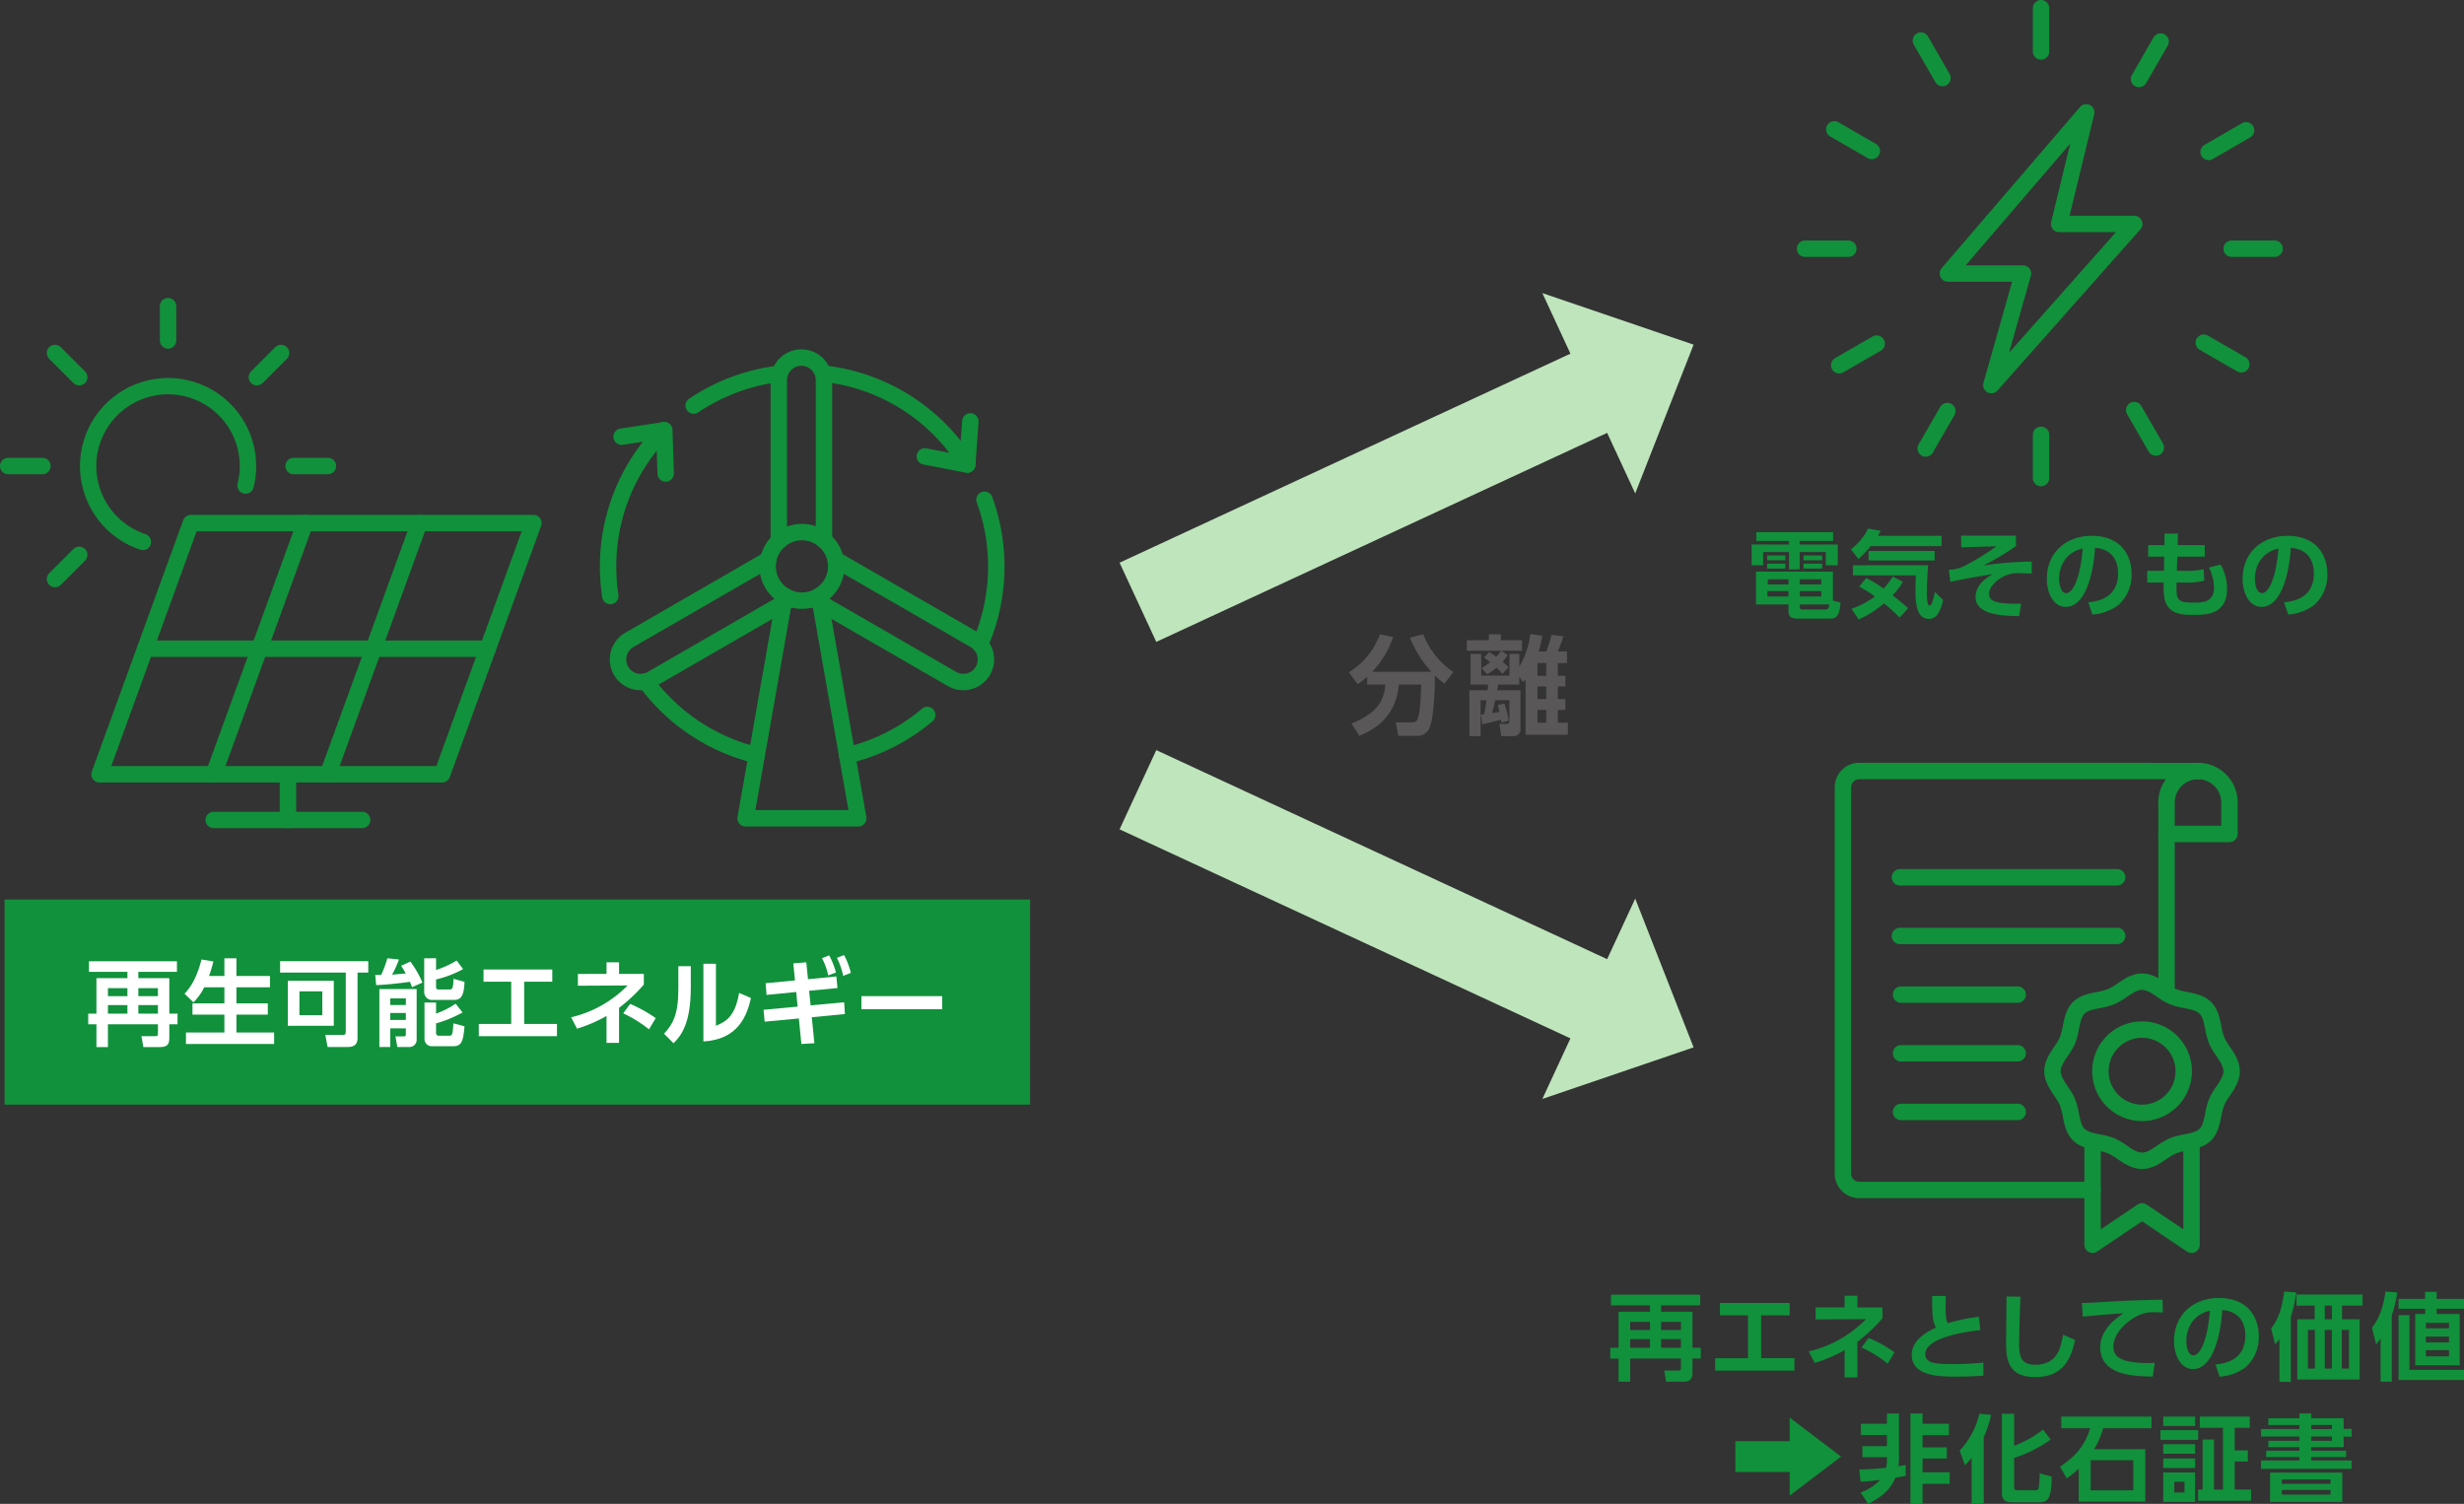 <svg xmlns="http://www.w3.org/2000/svg" xmlns:xlink="http://www.w3.org/1999/xlink" width="600.441" height="366.484" viewBox="0 0 600.441 366.484">
  <rect x="0" y="0" width="600.441" height="366.484" fill="#333333" stroke="none"/>
  <defs>
    <clipPath id="clip-path">
      <rect width="600.441" height="366.484" fill="none"/>
    </clipPath>
  </defs>
  <path d="M107.729,190.688H24.259A2,2,0,0,1,22.379,188l22.259-61.211a2,2,0,0,1,1.88-1.317h83.47a2,2,0,0,1,1.88,2.683l-22.259,61.211A2,2,0,0,1,107.729,190.688Zm-80.615-4h79.214l20.8-57.211H47.918Z" fill="#11913b"/>
  <path d="M0,63.212a2,2,0,0,1-.683-.121,2,2,0,0,1-1.2-2.563L20.379-.684a2,2,0,0,1,2.563-1.2,2,2,0,0,1,1.2,2.563L1.88,61.895A2,2,0,0,1,0,63.212Z" transform="translate(52.081 127.477)" fill="#11913b"/>
  <path d="M0,63.212a2,2,0,0,1-.683-.121,2,2,0,0,1-1.2-2.563L20.379-.684a2,2,0,0,1,2.563-1.2,2,2,0,0,1,1.2,2.563L1.88,61.895A2,2,0,0,1,0,63.212Z" transform="translate(79.905 127.477)" fill="#11913b"/>
  <path d="M83.47,2H0A2,2,0,0,1-2,0,2,2,0,0,1,0-2H83.47a2,2,0,0,1,2,2A2,2,0,0,1,83.47,2Z" transform="translate(35.388 158.083)" fill="#11913b"/>
  <path d="M0,12.334a2,2,0,0,1-2-2V0A2,2,0,0,1,0-2,2,2,0,0,1,2,0V10.334A2,2,0,0,1,0,12.334Z" transform="translate(70.167 189.484)" fill="#11913b"/>
  <path d="M36.17,2H0A2,2,0,0,1-2,0,2,2,0,0,1,0-2H36.17a2,2,0,0,1,2,2A2,2,0,0,1,36.17,2Z" transform="translate(52.082 199.818)" fill="#11913b"/>
  <path d="M0,10.347a2,2,0,0,1-2-2V0A2,2,0,0,1,0-2,2,2,0,0,1,2,0V8.347A2,2,0,0,1,0,10.347Z" transform="translate(40.953 74.613)" fill="#11913b"/>
  <path d="M5.9,7.9a1.994,1.994,0,0,1-1.414-.586l-5.9-5.9a2,2,0,0,1,0-2.828,2,2,0,0,1,2.828,0l5.9,5.9A2,2,0,0,1,5.9,7.9Z" transform="translate(13.409 86.022)" fill="#11913b"/>
  <g>
    <g clip-path="url(#clip-path)">
      <path d="M8.347,2H0A2,2,0,0,1-2,0,2,2,0,0,1,0-2H8.347a2,2,0,0,1,2,2A2,2,0,0,1,8.347,2Z" transform="translate(2 113.566)" fill="#11913b"/>
    </g>
  </g>
  <path d="M0,7.9a1.994,1.994,0,0,1-1.414-.586,2,2,0,0,1,0-2.828l5.9-5.9a2,2,0,0,1,2.828,0,2,2,0,0,1,0,2.828l-5.9,5.9A1.994,1.994,0,0,1,0,7.9Z" transform="translate(13.409 135.207)" fill="#11913b"/>
  <path d="M8.347,2H0A2,2,0,0,1-2,0,2,2,0,0,1,0-2H8.347a2,2,0,0,1,2,2A2,2,0,0,1,8.347,2Z" transform="translate(71.558 113.566)" fill="#11913b"/>
  <path d="M0,7.9a1.994,1.994,0,0,1-1.414-.586,2,2,0,0,1,0-2.828l5.9-5.9a2,2,0,0,1,2.828,0,2,2,0,0,1,0,2.828l-5.9,5.9A1.994,1.994,0,0,1,0,7.9Z" transform="translate(62.594 86.022)" fill="#11913b"/>
  <g>
    <g clip-path="url(#clip-path)">
      <path d="M34.819,134.057a2,2,0,0,1-.63-.1,21.466,21.466,0,1,1,27.6-15.181,2,2,0,1,1-3.881-.967,17.478,17.478,0,1,0-22.463,12.351,2,2,0,0,1-.629,3.9Z" fill="#11913b"/>
      <path d="M8.352-2A10.352,10.352,0,1,1-2,8.352,10.364,10.364,0,0,1,8.352-2Zm0,16.7A6.352,6.352,0,1,0,2,8.352,6.359,6.359,0,0,0,8.352,14.7Z" transform="translate(187.066 129.667)" fill="#11913b"/>
      <path d="M189.784,133.866a2,2,0,0,1-2-2V92.64a7.5,7.5,0,0,1,15.005,0v38.984a2,2,0,1,1-4,0V92.64a3.5,3.5,0,0,0-7.005,0v39.226A2,2,0,0,1,189.784,133.866Z" fill="#11913b"/>
      <path d="M156.121,168.2a7.5,7.5,0,0,1-3.763-14l33.869-19.554a2,2,0,1,1,2,3.464L154.358,157.67a3.5,3.5,0,0,0,3.5,6.067l33.078-19.1a2,2,0,0,1,2,3.464L159.86,167.2A7.461,7.461,0,0,1,156.121,168.2Z" fill="#11913b"/>
      <path d="M234.743,168.2a7.457,7.457,0,0,1-3.738-1l-33.719-19.468a2,2,0,0,1,2-3.464l33.719,19.468a3.507,3.507,0,0,0,4.784-1.282l.024-.04a3.509,3.509,0,0,0-1.305-4.745L202.77,138.192a2,2,0,1,1,2-3.464l33.738,19.478a7.513,7.513,0,0,1,2.746,10.249l-.035.059A7.508,7.508,0,0,1,234.743,168.2Z" fill="#11913b"/>
      <path d="M209.143,201.413H181.694a2,2,0,0,1-1.97-2.347l9.532-54.169a2,2,0,1,1,3.939.693l-9.119,51.822H206.76l-9.12-51.822a2,2,0,1,1,3.939-.693l9.533,54.169a2,2,0,0,1-1.97,2.347Z" fill="#11913b"/>
      <path d="M148.727,147.245a2,2,0,0,1-1.975-1.7,49.9,49.9,0,0,1-.565-7.489,49.152,49.152,0,0,1,14.21-34.63,2,2,0,0,1,2.847,2.81,45.033,45.033,0,0,0-13.058,31.82,45.887,45.887,0,0,0,.519,6.887,2,2,0,0,1-1.98,2.3Z" fill="#11913b"/>
      <path d="M184.4,186.05a2,2,0,0,1-.469-.056,49.376,49.376,0,0,1-28.178-18.748,2,2,0,1,1,3.222-2.371,45.371,45.371,0,0,0,25.89,17.23,2,2,0,0,1-.466,3.945Z" fill="#11913b"/>
      <path d="M206.442,186.081a2,2,0,0,1-.46-3.946,44.817,44.817,0,0,0,17.728-8.643c.327-.261.648-.524.953-.781a2,2,0,0,1,2.581,3.056c-.333.281-.683.568-1.039.853a49.126,49.126,0,0,1-19.3,9.407A2.005,2.005,0,0,1,206.442,186.081Z" fill="#11913b"/>
      <path d="M238.835,159.01a2,2,0,0,1-1.831-2.8,45.473,45.473,0,0,0,1.031-33.733,2,2,0,1,1,3.756-1.376,49.473,49.473,0,0,1-1.123,36.713A2,2,0,0,1,238.835,159.01Z" fill="#11913b"/>
      <path d="M235.72,115.172a2,2,0,0,1-1.7-.947,45.023,45.023,0,0,0-33.451-21.187,2,2,0,0,1,.444-3.975,49.373,49.373,0,0,1,36.407,23.055,2,2,0,0,1-1.7,3.054Z" fill="#11913b"/>
      <path d="M169.043,100.836a2,2,0,0,1-1.121-3.657,49.035,49.035,0,0,1,21.624-8.066,2,2,0,1,1,.477,3.971,45.3,45.3,0,0,0-19.862,7.41A1.991,1.991,0,0,1,169.043,100.836Z" fill="#11913b"/>
      <path d="M162.213,117.378a2,2,0,0,1-2-1.936l-.267-8.294-8.2,1.249a2,2,0,0,1-.6-3.954l10.431-1.588a2,2,0,0,1,2.3,1.913l.339,10.546a2,2,0,0,1-1.935,2.063Z" fill="#11913b"/>
      <path d="M235.7,115.22a2,2,0,0,1-.379-.036l-10.359-2a2,2,0,0,1,.758-3.927l8.147,1.573.6-8.277a2,2,0,1,1,3.99.287l-.757,10.524a2,2,0,0,1-1.995,1.857Z" fill="#11913b"/>
      <rect width="249.901" height="49.98" transform="translate(1.118 219.207)" fill="#11913b"/>
      <path d="M43.119,236.827h-9.41v1.541H41.26v8.652h2v2.591h-2v3.468c0,1.765-.894,2.086-2.433,2.086h-3.9l-.459-2.66h3.42c.551,0,.6-.252.6-.574v-2.32H26.3v5.554H23.5v-5.554h-2V247.02h2v-8.652h7.551v-1.541H21.683v-2.568H43.119ZM26.3,242.752h4.751V240.8H26.3Zm0,4.268h4.751v-2.092H26.3Zm7.413-4.268h4.774V240.8H33.709Zm0,4.268h4.774v-2.092H33.709Z" fill="#fff"/>
      <path d="M49.766,240.592a14.215,14.215,0,0,1-2.616,3.672l-2.18-2.111c.78-.827,2.776-2.961,4.131-8.332l2.892.459a29.154,29.154,0,0,1-1.056,3.558h3.741v-4.315h2.938v4.315h8.171v2.754H57.616v3.925h7.642v2.73H57.616v4.362H66.8v2.8H45.314v-2.8h9.364v-4.362H46.9v-2.73h7.78v-3.925Z" fill="#fff"/>
      <path d="M87.127,253.032c0,1.377-.734,2.111-2.341,2.111H79.828l-.55-2.937h4.36c.414,0,.62-.276.62-.735V237.012h-16v-2.777H89.743v2.777H87.127Zm-5.784-3.053h-11.2V239.008h11.2Zm-2.8-8.4H72.965v5.807h5.578Z" fill="#fff"/>
      <path d="M100.411,240.569c-.138-.367-.23-.665-.528-1.308-2.639.367-5.554.689-8.216.8l-.23-2.479h1.446a24.992,24.992,0,0,0,1.515-4.062l2.823.3a25.616,25.616,0,0,1-1.676,3.695c.368-.023,2.778-.253,3.329-.3-.483-.9-.8-1.354-1.125-1.859L100,234.327a23.838,23.838,0,0,1,2.938,5.118Zm-7.964.461h9.086v12.255a1.74,1.74,0,0,1-1.674,1.857h-3.03l-.459-2.591h2.09a.409.409,0,0,0,.436-.436V250.6h-3.79v4.545H92.447Zm2.659,3.879H98.9V243.3h-3.79Zm0,3.649H98.9v-1.7h-3.79Zm11.156-15.035v2.846a24.023,24.023,0,0,0,5.025-2.295l1.561,2.089a26.484,26.484,0,0,1-6.588,2.524v1.882c0,.482.3.551.6.551h2.687c.551,0,.918,0,.964-2.593l2.683.734c-.114,3.075-.688,4.406-2.5,4.406h-5.165a1.909,1.909,0,0,1-2.157-1.881v-8.261Zm-2.821,10.787h2.819V247a20.282,20.282,0,0,0,4.777-2.411l1.674,2.135a29.145,29.145,0,0,1-6.451,2.662V251.7c0,.321.116.688.644.688h2.6c.689,0,.8-.183.988-3.007l2.705.712c-.321,3.65-.665,4.865-2.82,4.865h-5.005a1.785,1.785,0,0,1-1.926-1.973Z" fill="#fff"/>
      <path d="M127.738,249.52h7.987V252.5h-19.05V249.52h7.9V239.238h-6.748v-2.984h16.755v2.984h-6.84Z" fill="#fff"/>
      <path d="M147.8,234.51h3.053v2.823h6.036v2.6a39.748,39.748,0,0,1-6.036,5.67v8.538H147.8V247.58a35.449,35.449,0,0,1-7.183,3.1l-1.445-2.777a28.3,28.3,0,0,0,13.77-7.758l-12.118.069v-2.88H147.8Zm10.352,16.33a30.75,30.75,0,0,0-6.289-3.9l1.7-2.295a32.706,32.706,0,0,1,6.221,3.466Z" fill="#fff"/>
      <path d="M168.334,240.776c0,8.538-2.342,11.636-4.2,13.449l-2.318-2.318c2.134-2.295,3.488-4.614,3.488-10.879v-5.577h3.03Zm6.128,9.2c2.295-1.01,4.613-2.02,5.646-8.01L183,243.208c-.941,4.131-3.007,10.123-11.591,10.582V234.854h3.053Z" fill="#fff"/>
      <path d="M197.54,245l8.169-.757.184,2.868-8.078.781.643,6.334-3.168.184-.62-6.22-8.331.781-.275-2.892,8.308-.78-.344-3.558-7.23.712-.229-2.847,7.16-.688-.413-4.154,3.168-.252.413,4.108,6.908-.666.276,2.823-6.909.665Zm4.521-12.187a19.9,19.9,0,0,1,1.652,4.177l-1.881.712a16.6,16.6,0,0,0-1.516-4.2Zm3.626-.069a18.1,18.1,0,0,1,1.652,4.338l-1.859.734a18.556,18.556,0,0,0-1.537-4.406Z" fill="#fff"/>
      <rect width="19.691" height="3.19" transform="translate(209.913 242.75)" fill="#fff"/>
      <path d="M485.262,95.838a2,2,0,0,1-1.923-2.545l6.984-24.642H474.668a2,2,0,0,1-1.517-3.3l33.722-39.271a2,2,0,0,1,3.461,1.776l-6.01,24.714h15.755a2,2,0,0,1,1.5,3.327L486.76,95.165A2,2,0,0,1,485.262,95.838Zm-6.241-31.187h13.946a2,2,0,0,1,1.924,2.545L489.575,85.96l26.059-29.393H501.779a2,2,0,0,1-1.943-2.473l4.642-19.088Z" fill="#11913b"/>
      <path d="M5.272,11.129a2,2,0,0,1-1.734-1L-1.732,1A2,2,0,0,1-1-1.732,2,2,0,0,1,1.732-1L7,8.129a2,2,0,0,1-1.73,3Z" transform="translate(520.079 99.936)" fill="#11913b"/>
      <path d="M5.272,11.128a2,2,0,0,1-1.734-1L-1.732,1A2,2,0,0,1-1-1.732,2,2,0,0,1,1.732-1L7,8.128a2,2,0,0,1-1.73,3Z" transform="translate(468.091 9.889)" fill="#11913b"/>
      <path d="M9.128,7.271A1.991,1.991,0,0,1,8.13,7L-1,1.732A2,2,0,0,1-1.732-1,2,2,0,0,1,1-1.732l9.13,5.271a2,2,0,0,1-1,3.732Z" transform="translate(537.038 83.509)" fill="#11913b"/>
      <path d="M9.128,7.271A1.991,1.991,0,0,1,8.13,7L-1,1.732A2,2,0,0,1-1.732-1,2,2,0,0,1,1-1.732l9.13,5.271a2,2,0,0,1-1,3.732Z" transform="translate(447.006 31.529)" fill="#11913b"/>
      <path d="M10.461,2H0A2,2,0,0,1-2,0,2,2,0,0,1,0-2H10.461a2,2,0,0,1,2,2A2,2,0,0,1,10.461,2Z" transform="translate(543.823 60.609)" fill="#11913b"/>
      <path d="M10.542,2H0A2,2,0,0,1-2,0,2,2,0,0,1,0-2H10.542a2,2,0,0,1,2,2A2,2,0,0,1,10.542,2Z" transform="translate(439.874 60.609)" fill="#11913b"/>
      <path d="M0,7.272a2,2,0,0,1-1.734-1A2,2,0,0,1-1,3.54L8.131-1.732A2,2,0,0,1,10.863-1a2,2,0,0,1-.732,2.732L1,7A1.991,1.991,0,0,1,0,7.272Z" transform="translate(538.21 31.76)" fill="#11913b"/>
      <path d="M0,7.272a2,2,0,0,1-1.734-1A2,2,0,0,1-1,3.54L8.131-1.732A2,2,0,0,1,10.863-1a2,2,0,0,1-.732,2.732L1,7A1.991,1.991,0,0,1,0,7.272Z" transform="translate(448.188 83.734)" fill="#11913b"/>
      <path d="M0,11.129a1.991,1.991,0,0,1-1-.268,2,2,0,0,1-.732-2.732L3.539-1a2,2,0,0,1,2.732-.732A2,2,0,0,1,7,1L1.732,10.129A2,2,0,0,1,0,11.129Z" transform="translate(521.251 10.123)" fill="#11913b"/>
      <path d="M0,11.13a1.991,1.991,0,0,1-1-.268A2,2,0,0,1-1.732,8.13L3.539-1a2,2,0,0,1,2.732-.732A2,2,0,0,1,7,1L1.732,10.13A2,2,0,0,1,0,11.13Z" transform="translate(469.269 100.159)" fill="#11913b"/>
      <path d="M0,12.538a2,2,0,0,1-2-2V0A2,2,0,0,1,0-2,2,2,0,0,1,2,0V10.538A2,2,0,0,1,0,12.538Z" transform="translate(497.374 105.964)" fill="#11913b"/>
      <path d="M0,12.539a2,2,0,0,1-2-2V0A2,2,0,0,1,0-2,2,2,0,0,1,2,0V10.539A2,2,0,0,1,0,12.539Z" transform="translate(497.374 2)" fill="#11913b"/>
      <path d="M509.936,291.979H453.064a5.972,5.972,0,0,1-5.965-5.966V191.847a5.972,5.972,0,0,1,5.965-5.966h70.921c.074,0,.141,0,.2.009h11.26a2,2,0,0,1,.046,4,5.7,5.7,0,0,0-5.539,5.664v46.475a2,2,0,0,1-4,0V195.553a9.6,9.6,0,0,1,1.832-5.663h-3.772c-.048,0-.091,0-.13-.008H453.064a1.968,1.968,0,0,0-1.965,1.966v94.166a1.968,1.968,0,0,0,1.965,1.966h56.872a2,2,0,0,1,0,4Z" fill="#11913b"/>
      <path d="M535.8,189.89h-.358a2,2,0,0,1-.065-4h.005c.05,0,.135-.01.238-.01s.188.006.238.01h.005a2,2,0,0,1-.065,4Z" fill="#11913b"/>
      <path d="M535.623,205.226c-.1,0-.178-.005-.229-.009h-7.443a2,2,0,0,1,0-4h7.493c.068,0,.132,0,.179.006s.112-.006.179-.006h5.493v-5.664a5.7,5.7,0,0,0-5.536-5.663c-.053,0-.1,0-.136-.006s-.112.006-.18.006a2,2,0,0,1-.064-4h.005c.05,0,.135-.01.238-.01s.188.006.238.01h0a9.667,9.667,0,0,1,9.43,9.662v7.664a2,2,0,0,1-2,2h-7.443C535.8,205.221,535.72,205.226,535.623,205.226Z" fill="#11913b"/>
      <path d="M52.928,2H0A2,2,0,0,1-2,0,2,2,0,0,1,0-2H52.928a2,2,0,0,1,2,2A2,2,0,0,1,52.928,2Z" transform="translate(462.99 213.783)" fill="#11913b"/>
      <path d="M52.928,2H0A2,2,0,0,1-2,0,2,2,0,0,1,0-2H52.928a2,2,0,0,1,2,2A2,2,0,0,1,52.928,2Z" transform="translate(462.99 228.08)" fill="#11913b"/>
      <path d="M28.417,2H0A2,2,0,0,1-2,0,2,2,0,0,1,0-2H28.417a2,2,0,0,1,2,2A2,2,0,0,1,28.417,2Z" transform="translate(463.264 242.378)" fill="#11913b"/>
      <path d="M28.417,2H0A2,2,0,0,1-2,0,2,2,0,0,1,0-2H28.417a2,2,0,0,1,2,2A2,2,0,0,1,28.417,2Z" transform="translate(463.264 256.675)" fill="#11913b"/>
      <path d="M28.417,2H0A2,2,0,0,1-2,0,2,2,0,0,1,0-2H28.417a2,2,0,0,1,2,2A2,2,0,0,1,28.417,2Z" transform="translate(463.264 270.972)" fill="#11913b"/>
      <path d="M534.036,305.326a2,2,0,0,1-1.117-.341l-10.933-7.364-10.933,7.364a2,2,0,0,1-3.117-1.659v-24.6a2,2,0,0,1,4,0v20.836l8.933-6.017a2,2,0,0,1,2.235,0l8.933,6.017V278.731a2,2,0,0,1,4,0v24.6a2,2,0,0,1-2,2Z" fill="#11913b"/>
      <path d="M521.986,237.223c2.394,0,4.305,1.292,5.992,2.432a14.321,14.321,0,0,0,2.3,1.371,15.281,15.281,0,0,0,2.725.71c1.97.394,4.2.841,5.828,2.466s2.072,3.856,2.466,5.825a15.259,15.259,0,0,0,.71,2.727,14.307,14.307,0,0,0,1.371,2.3c1.139,1.686,2.431,3.6,2.431,5.991s-1.292,4.305-2.432,5.992a14.323,14.323,0,0,0-1.371,2.3,15.278,15.278,0,0,0-.71,2.726c-.394,1.969-.841,4.2-2.465,5.826s-3.858,2.072-5.827,2.466a15.284,15.284,0,0,0-2.727.71,14.325,14.325,0,0,0-2.3,1.37c-1.687,1.14-3.6,2.432-5.992,2.432s-4.305-1.292-5.992-2.432a14.326,14.326,0,0,0-2.3-1.371,15.274,15.274,0,0,0-2.725-.71c-1.97-.394-4.2-.841-5.827-2.466s-2.072-3.858-2.467-5.827a15.277,15.277,0,0,0-.71-2.725,14.313,14.313,0,0,0-1.37-2.3c-1.14-1.686-2.431-3.6-2.431-5.991s1.292-4.3,2.431-5.991a14.312,14.312,0,0,0,1.37-2.3,15.253,15.253,0,0,0,.711-2.728c.394-1.969.841-4.2,2.466-5.826s3.857-2.071,5.826-2.465a15.269,15.269,0,0,0,2.726-.71,14.323,14.323,0,0,0,2.3-1.37C517.681,238.515,519.592,237.223,521.986,237.223Zm0,43.65c1.169,0,2.424-.848,3.752-1.746a17.369,17.369,0,0,1,3.009-1.751,18.386,18.386,0,0,1,3.474-.937c1.55-.31,3.015-.6,3.784-1.372s1.061-2.233,1.371-3.783a18.39,18.39,0,0,1,.937-3.473,17.374,17.374,0,0,1,1.752-3.01c.9-1.329,1.746-2.584,1.746-3.752s-.848-2.423-1.745-3.751a17.355,17.355,0,0,1-1.751-3.011,18.364,18.364,0,0,1-.938-3.474c-.31-1.55-.6-3.013-1.372-3.782s-2.234-1.062-3.784-1.373a18.389,18.389,0,0,1-3.472-.937,17.368,17.368,0,0,1-3.01-1.751c-1.329-.9-2.583-1.746-3.752-1.746s-2.424.848-3.752,1.746a17.366,17.366,0,0,1-3.009,1.751,18.374,18.374,0,0,1-3.473.937c-1.55.31-3.014.6-3.783,1.372s-1.061,2.232-1.371,3.782a18.37,18.37,0,0,1-.938,3.475,17.356,17.356,0,0,1-1.751,3.01c-.9,1.328-1.745,2.583-1.745,3.751s.848,2.423,1.745,3.751a17.357,17.357,0,0,1,1.751,3.011,18.387,18.387,0,0,1,.937,3.472c.31,1.55.6,3.015,1.373,3.784s2.234,1.062,3.784,1.373a18.379,18.379,0,0,1,3.472.937,17.37,17.37,0,0,1,3.01,1.751C519.562,280.025,520.817,280.873,521.986,280.873Z" fill="#11913b"/>
      <path d="M10.148-2A12.148,12.148,0,0,1,22.3,10.148,12.148,12.148,0,0,1,10.148,22.3,12.148,12.148,0,0,1-2,10.148,12.148,12.148,0,0,1,10.148-2Zm0,20.3A8.148,8.148,0,1,0,2,10.148,8.157,8.157,0,0,0,10.148,18.3Z" transform="translate(510.888 251.949) rotate(-5.655)" fill="#11913b"/>
      <path d="M446.7,131.83h-8.148v.864h9.286v5.05h-2.906V134.53h-6.38v4.236h-2.6V134.53h-6.309v3.214h-2.793v-5.05h9.1v-.864h-7.96v-2.139H446.7Zm1.815,15.036c-.21,2.654-.651,3.887-2.49,3.887h-7.848c-1.291,0-2.346-.209-2.346-1.674v-1.794h-7.913V139.3h18.735v7.051Zm-13.453-10.334h-4.422v-1.161h4.422Zm0,2.024h-4.422v-1.207h4.422Zm.769,5.493H430.68v1.306h5.146Zm0-2.886h-5.053v1.26h5.053Zm7.983,0H438.6v1.26h5.214Zm0,2.886H438.6v1.306h5.214Zm.931,4.472c.627,0,.884-.047,1.024-1.236H438.6v.653c0,.466.093.583.532.583Zm-.7-11.989H439.5v-1.161h4.535Zm0,2.024H439.5v-1.207h4.535Z" fill="#11913b"/>
      <path d="M455.856,133.087a29.361,29.361,0,0,1-2.98,3.142l-1.839-2.372a14,14,0,0,0,4.19-5.05l3.1.559c-.349.582-.443.744-.722,1.21h15.524v2.511Zm7.052,17.41a43.311,43.311,0,0,0-3.793-3.466,25.55,25.55,0,0,1-6.192,3.931l-1.746-2.605a22.156,22.156,0,0,0,5.726-3,32.839,32.839,0,0,0-3.84-2.4l1.7-2.119A35.542,35.542,0,0,1,459,143.422a20.964,20.964,0,0,0,2.258-2.934l2.445,1.3a16.362,16.362,0,0,1-2.514,3.282c2.071,1.607,3.141,2.538,3.794,3.142Zm-11.381-12.752h18.317c-.093,1.348-.3,4.793-.3,6.7,0,.651,0,3.12.675,3.12.559,0,1-1.956,1.3-3.307l1.978,1.933a9.935,9.935,0,0,1-1.233,3.351,2.451,2.451,0,0,1-2.234,1.278c-2.793,0-3.259-3.325-3.259-6.888,0-1.722.047-3.05.093-3.725H451.527Zm19.923-1.167H455.345v-2.324H471.45Z" fill="#11913b"/>
      <path d="M491.267,130.528v2.524a57.511,57.511,0,0,1-7.96,4.761,80.865,80.865,0,0,1,11.777-.954l.024,2.909c-1.4-.047-2.072-.07-2.724-.07a7.8,7.8,0,0,0-4.213.815c-1.652.838-3.467,2.536-3.467,4.212,0,1.048.465,2.118,4.3,2.328,1.676.093,2.63.07,3.515.07l-.488,3.026c-3.655-.07-10.615-.186-10.615-4.655,0-2.933,2.445-4.516,4.144-5.586-3.445.558-6.89,1.141-10.312,1.885l-.326-2.955a8.979,8.979,0,0,0,3.562-.816,60.39,60.39,0,0,0,8.03-4.9l-8.589.256-.046-2.851Z" fill="#11913b"/>
      <path d="M508.883,146.774c2.932-.279,7.262-1.4,7.262-7.053,0-3.631-1.955-5.958-5.609-6.214-.4,6.354-2.352,14.384-7.146,14.384-2.956,0-4.608-3.328-4.608-6.819,0-6.7,5.027-10.5,10.916-10.5,6.936,0,9.729,4.514,9.729,9.286a9.689,9.689,0,0,1-3.212,7.588,11.714,11.714,0,0,1-6.331,2.3Zm-7.1-5.633c0,1.094.35,3.4,1.746,3.4,1.233,0,3.281-2.444,4-10.87-3.561.769-5.749,3.632-5.749,7.472" fill="#11913b"/>
      <path d="M537.263,132.832v2.816h-6.7l-.093,3.446h1.4a21.394,21.394,0,0,0,5.12-.373l.163,2.793a18.83,18.83,0,0,1-5.238.442H530.4c-.07,4.1-.093,4.888,4.12,4.888,2.4,0,5-.093,5-3.724a11.258,11.258,0,0,0-1.234-4.795l2.84-.767a12.164,12.164,0,0,1,1.582,5.888c0,6.308-5.05,6.4-8.286,6.4-3.328,0-5.306-.466-6.493-2.608-.582-1.07-.722-2.722-.675-5.283h-4v-2.862h4.074l.046-3.446h-3.9v-2.816h3.956l.07-2.815,3.236.022-.071,2.793Z" fill="#11913b"/>
      <path d="M556.589,146.774c2.932-.279,7.262-1.4,7.262-7.053,0-3.631-1.955-5.958-5.609-6.214-.4,6.354-2.352,14.384-7.146,14.384-2.956,0-4.608-3.328-4.608-6.819,0-6.7,5.027-10.5,10.916-10.5,6.936,0,9.729,4.514,9.729,9.286a9.689,9.689,0,0,1-3.212,7.588,11.714,11.714,0,0,1-6.331,2.3Zm-7.1-5.633c0,1.094.35,3.4,1.746,3.4,1.233,0,3.281-2.444,4-10.87-3.561.769-5.749,3.632-5.749,7.472" fill="#11913b"/>
      <path d="M412.706,83.989,375.851,71.425l6.841,14.757-109.868,50.94,8.947,19.3,109.868-50.94,6.842,14.757Z" fill="#bfe5bc"/>
      <path d="M412.706,255.233,375.851,267.8l6.841-14.757L272.824,202.1l8.947-19.3,109.868,50.94,6.842-14.757Z" fill="#bfe5bc"/>
      <path d="M414.321,318.1h-9.543v1.563h7.657v8.774h2.025v2.628h-2.025v3.517c0,1.79-.907,2.115-2.467,2.115h-3.957l-.465-2.7h3.468c.559,0,.6-.257.6-.583v-2.353H397.26V336.7h-2.84v-5.632H392.4v-2.628h2.024v-8.774h7.657V318.1h-9.5v-2.6h21.74Zm-17.061,6.008h4.817v-1.98H397.26Zm0,4.329h4.817v-2.12H397.26Zm7.518-4.329h4.842v-1.98h-4.842Zm0,4.329h4.842v-2.12h-4.842Z" fill="#11913b"/>
      <path d="M429.17,330.971h8.1V334H417.951v-3.025h8.007V320.543h-6.843v-3.025h16.991v3.025H429.17Z" fill="#11913b"/>
      <path d="M449.51,315.749h3.1v2.863h6.121v2.64a40.236,40.236,0,0,1-6.121,5.75v8.659h-3.1V329a36.065,36.065,0,0,1-7.285,3.142l-1.466-2.816a28.7,28.7,0,0,0,13.965-7.867l-12.289.07v-2.921h7.075Zm10.5,16.56a31.216,31.216,0,0,0-6.377-3.956l1.723-2.328a33.259,33.259,0,0,1,6.306,3.514Z" fill="#11913b"/>
      <path d="M482.594,324.129c-1.908.186-13.431,1.513-13.431,5.865,0,2.258,2.654,2.42,6.612,2.42a72.242,72.242,0,0,0,7.541-.372v3.189c-1.35.093-3.305.233-6.633.233-3.865,0-10.824,0-10.824-5.33,0-3.864,4.422-5.936,5.935-6.634-.908-1.466-.955-3.281-.955-7.681h3.329c-.023.722-.047,1.49-.047,2.747,0,2.072.07,3.1.512,3.887a44.245,44.245,0,0,1,7.589-1.583Z" fill="#11913b"/>
      <path d="M492.356,315.982c-.232,5.144-.325,10.939-.325,11.5,0,2.677.232,5.1,3.91,5.1,5.47,0,6.237-4.213,6.8-7.331l2.909,1.28c-1.186,6.074-4.073,9.054-9.683,9.054-6.4,0-7.122-3.957-7.122-8.24,0-1.792.118-9.775.118-11.4Z" fill="#11913b"/>
      <path d="M527.063,319.845c-.907-.046-1.56-.069-2.095-.069a8.7,8.7,0,0,0-2.606.3c-3.212.954-7.356,4.469-7.356,8.077,0,2.3,1.514,4,8.566,4,.7,0,1.094-.024,1.512-.046l-.488,3.351c-4.4-.094-12.8-.21-12.8-7.145,0-4.144,3.609-6.959,5.68-8.286-2.35.163-7.844.582-9.938.837l-.21-3.351c1.071,0,2.328-.047,4.818-.21,5.376-.349,9.357-.488,14.826-.581Z" fill="#11913b"/>
      <path d="M539.885,332.508c2.932-.279,7.262-1.4,7.262-7.053,0-3.631-1.955-5.958-5.609-6.214-.4,6.354-2.352,14.384-7.146,14.384-2.956,0-4.608-3.328-4.608-6.819,0-6.7,5.027-10.5,10.916-10.5,6.936,0,9.729,4.514,9.729,9.286a9.689,9.689,0,0,1-3.212,7.588,11.714,11.714,0,0,1-6.331,2.3Zm-7.1-5.633c0,1.094.35,3.4,1.746,3.4,1.233,0,3.281-2.444,4-10.87-3.561.769-5.749,3.632-5.749,7.472" fill="#11913b"/>
      <path d="M558.235,336.744h-2.767V326.316a14.2,14.2,0,0,1-1.048,1.257l-.977-3.84c1.14-1.514,2.513-3.631,3.187-9.008l2.91.233a28.1,28.1,0,0,1-1.3,5.888Zm17.479-18.574h-4.98V321.5h4.282v14.686h-15.2V321.5h4.235V318.17h-4.422v-2.7h16.08ZM564.1,324.082h-1.7v9.427h1.7Zm4.142-5.912H566.52V321.5h1.725Zm0,5.912H566.52v9.427h1.725Zm4.167,0h-1.749v9.427h1.749Z" fill="#11913b"/>
      <path d="M582.845,336.7h-2.721V326.176c-.442.607-.628.863-1.093,1.421l-1.025-4.05c.745-.956,2.537-3.281,3.3-8.8l2.888.21a33.65,33.65,0,0,1-1.353,5.608Zm10.94-21.9v1.723h6.656v2.417h-6.656v1.26h5.608v12.5H588.55V320.2h2.419v-1.26H584.5v-2.417h6.469V314.8Zm6.656,21.5H584.5V320.475h2.651v13.337h13.29Zm-3.652-13.941h-5.636v1.329h5.636Zm0,3.352h-5.636v1.423h5.636Zm0,3.3h-5.636v1.516h5.636Z" fill="#11913b"/>
      <path d="M453.072,358.1c3.118-.07,4.1-.186,6.54-.419a8.594,8.594,0,0,0,.209-2.1V355.1H453.84v-2.677h5.981V349.7h-6.353v-2.746h6.353v-2.49h2.933v10.544a14.974,14.974,0,0,1-.14,2.28c1.118-.185,1.257-.209,1.77-.279v2.63c-.094.023-2.026.373-2.514.466-.838,2-2.165,4.12-6.61,6.378l-1.862-2.771a12.662,12.662,0,0,0,4.771-3.072c-1.815.233-3.258.349-4.771.442ZM468.5,344.465v2.49h6.424v2.793H468.5V352.7h5.912v2.724H468.5v3.351h6.61V361.6H468.5v4.889h-2.956V344.465Z" fill="#11913b"/>
      <path d="M480.452,355.218a12.4,12.4,0,0,1-1.63,1.839l-1.28-3.562a19.18,19.18,0,0,0,4.794-9.006l2.864.3a23.536,23.536,0,0,1-1.792,5.376v16.27h-2.956Zm10.357-10.706v7.82a26.725,26.725,0,0,0,7.052-3.957l1.862,2.421a32.4,32.4,0,0,1-8.914,4.492v7.005c0,.536,0,.862.907.862H496c.559,0,.675-.164.745-.349a23.71,23.71,0,0,0,.3-3.771l2.909.791c-.023,5.866-1.163,6.261-2.978,6.261h-6.7c-1.21,0-2.443-.256-2.443-2.211V344.512Z" fill="#11913b"/>
      <path d="M522.782,353.147v12.778H506.559v-8.053a17.991,17.991,0,0,1-2.933,2.374L502,357.406c3.1-2.117,5.819-4.4,7.355-9.357H502.3v-2.838h21.994v2.838H512.517a19.844,19.844,0,0,1-2.211,5.1Zm-2.933,2.7H509.468v7.331h10.381Z" fill="#11913b"/>
      <path d="M535.665,350.889h-9.192v-2.372h9.192Zm-.746-3.4h-7.771v-2.278h7.771Zm0,6.773h-7.771v-2.324h7.771Zm0,3.469h-7.771v-2.325h7.771Zm0,8.262h-7.771v-7.166h7.771Zm-2.581-4.911h-2.493v2.633h2.493Zm7.189-10.288v12.2H541.7V347.933h-5.633v-2.721h12.17v2.721h-3.678v5.517h3.212v2.7h-3.212v6.843h4v2.724H535.643v-2.724h1.094V350.8Z" fill="#11913b"/>
      <path d="M560.331,345.607v-1.186h2.863v1.186h7.914v2.607h1.931v1.906h-1.931v2.537h-7.914v.864h8.519v1.557h-8.519v.817h9.845v2.045H550.975v-2.045h9.356v-.817h-8.1v-1.557h8.1v-.864h-7.564V351.1h7.564v-1.027h-9.356v-1.836h9.356v-.981h-7.564v-1.649Zm10.451,20.387h-17.6v-7.143h17.6Zm-14.733-4.4h11.87v-1.073h-11.87Zm0,2.63h11.87v-1.144h-11.87Zm12.219-16.971h-5.074v1h5.074Zm0,2.817h-5.074V351.1h5.074Z" fill="#11913b"/>
      <path d="M448.654,354.961l-12.535-9.506V351.2H422.881v7.516h13.238v5.748Z" fill="#11913b"/>
      <path d="M333.159,164.939a21.523,21.523,0,0,1-2.311,1.785l-2.153-2.888a18.185,18.185,0,0,0,7.562-9.266l3.229.656a23.3,23.3,0,0,1-5.094,8.48H348.8a27.641,27.641,0,0,1-5.224-8.3l3.228-.867a20.126,20.126,0,0,0,7.35,9.241l-2.151,2.783a13.6,13.6,0,0,1-2.363-1.969c.078,4.148-.369,10.685-1.261,12.758a3.215,3.215,0,0,1-3.333,1.969h-4.28l-.63-3.282h3.912a1.359,1.359,0,0,0,1.443-.97c.578-1.575.656-3.965.841-8.243H340.9c-.735,7.481-5.172,10.6-9.634,12.495l-1.942-3.019c5.617-2.258,7.928-4.935,8.269-9.476h-4.436Z" fill="#595757"/>
      <path d="M367.419,159.61a14.915,14.915,0,0,1-1.235,1.629A17.733,17.733,0,0,1,367.6,162.6l-1.471,1.629a16.834,16.834,0,0,0-1.444-1.5,12.947,12.947,0,0,1-2.311,1.577l-1.366-1.524a13.352,13.352,0,0,0,2.128-1.418c-.762-.578-.972-.737-1.523-1.1l1.287-1.388c.76.5,1.076.708,1.706,1.153a14.434,14.434,0,0,0,1.208-1.445h-8.375v-2.57h5.382v-1.443h2.914v1.443h5.144v2.57h-5.039Zm-.815,11.839a22.7,22.7,0,0,1,1.05,4.176l-1.811.472c-.026-.314-.053-.393-.1-.735-.526.158-2.732.762-4.517,1.13l-.368-2.338c.315-.026.447-.053.788-.079.21-1.025.342-1.6.578-3.441H360.8v8.742h-2.727V168.2h4.46c.027-.342.027-.447.106-1.368h-4.279v-7.479h2.6v5.277h6.853v-5.278h2.414v3.077a20.053,20.053,0,0,0,2.678-7.906l2.914.394a23.75,23.75,0,0,1-.868,3.833h1.84A31.656,31.656,0,0,0,378.1,154.7l2.886.367a39,39,0,0,1-1.365,3.676h2.232v2.832h-2.232v3.1h1.837v2.6h-1.837v3.075h1.837V173h-1.837v3.1h2.442v2.937H371.751V165.517c-.184.262-.263.341-.578.735l-.946-1.337v1.913h-5.119c-.053.237-.237,1.262-.263,1.368h5.669v9.371a1.593,1.593,0,0,1-1.757,1.809h-2.94l-.42-2.963h1.786c.63,0,.63-.42.63-.63v-5.149h-3.441c-.5,2.128-.55,2.365-.76,3.153,1.1-.185,1.233-.211,1.785-.316-.158-.735-.237-1-.395-1.655Zm10.187-9.871h-2.13v3.1h2.13Zm0,5.7h-2.13v3.075h2.13Zm0,5.723h-2.13v3.1h2.13Z" fill="#595757"/>
    </g>
  </g>
</svg>
